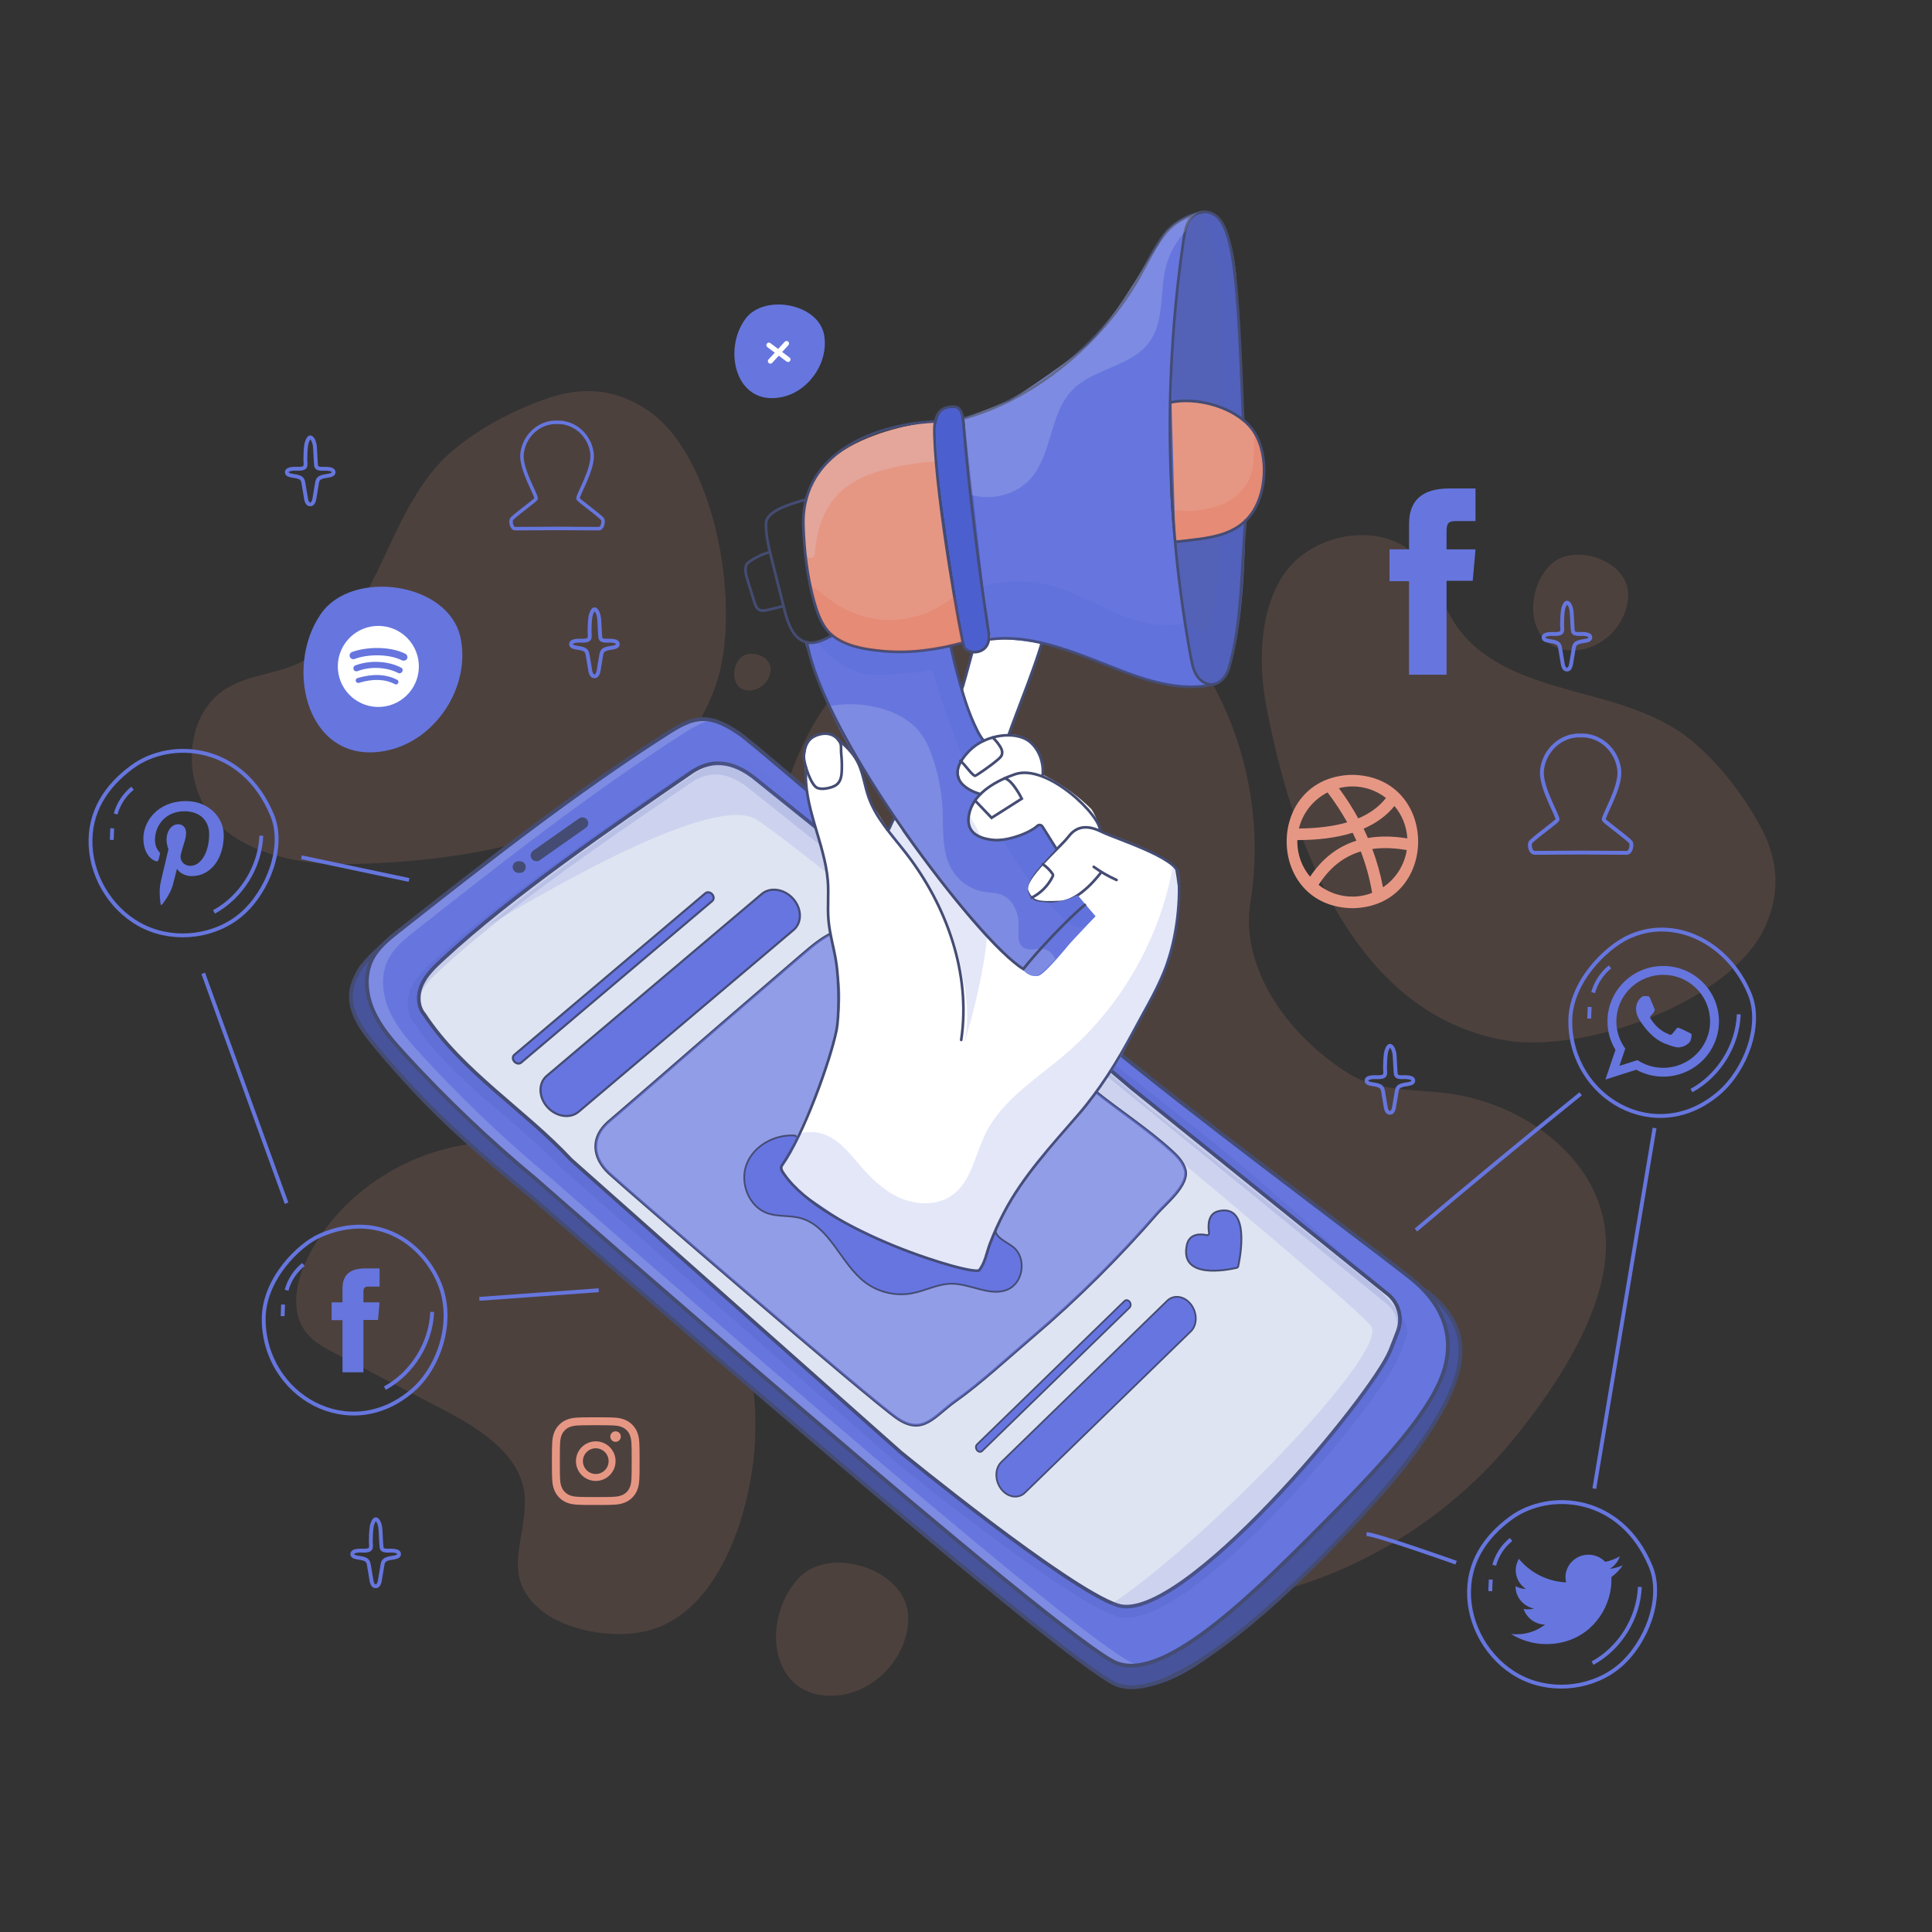 <?xml version="1.0" encoding="utf-8"?>
<!-- Generator: Adobe Illustrator 27.5.0, SVG Export Plug-In . SVG Version: 6.00 Build 0)  -->
<svg version="1.1" xmlns="http://www.w3.org/2000/svg" xmlns:xlink="http://www.w3.org/1999/xlink" x="0px" y="0px"
	 viewBox="0 0 500 500" style="enable-background:new 0 0 500 500;" xml:space="preserve">

<rect x="0" y="0" width="500" height="500" fill="#333333" stroke="none"/>

<g id="OBJECTS">
	<g>
		<path style="opacity:0.15;fill:#E69784;" d="M241.516,161.25c17.081-6.045,35.948-8.644,53.359-3.626
			c13.094,3.775,34.965,36.689,28.724,75.832c-2.686,16.845,9.32,34.296,25.404,44.367c7.621,4.772,17.409,4.013,26.026,5.191
			c19.11,2.614,38.169,16.277,40.385,35.438c2.14,18.508-12.539,40.294-23.724,54.004c-28.804,35.306-79.911,54.433-123.709,35.228
			c-21.237-9.312-39.77-29.023-54.61-46.432c-15.556-18.25-22.566-42.661-23.732-66.27c-1.446-29.271,5.163-58.124,12.436-86.269
			C207.633,187.207,219.733,168.959,241.516,161.25z"/>
		<path style="opacity:0.15;fill:#E69784;" d="M189.346,333.669c-1.956-6.202-4.307-12.443-8.5-17.413
			c-5.814-6.891-14.49-10.583-22.921-13.778c-7.816-2.962-15.804-5.725-24.117-6.591c-21.492-2.238-43.778,9.711-53.809,28.849
			c-3.31,6.314-5.15,14.595-0.712,20.174c1.94,2.439,4.789,3.946,7.553,5.385c9.287,4.835,18.574,9.67,27.861,14.505
			c9.702,5.051,20.713,12.059,21.132,22.989c0.408,10.652-6.227,19.919,3.728,28.535c6.699,5.799,19.123,7.828,27.644,5.797
			c18.852-4.493,26.683-30.159,28.038-46.925C196.378,361.138,193.558,347.023,189.346,333.669z"/>
		<path style="opacity:0.15;fill:#E69784;" d="M185.162,177.565c6.959-19.463,0.33-59.583-17.765-71.53
			c-8.396-5.543-16.826-6.066-26.117-2.803c-8.491,2.983-16.953,7.426-23.889,13.198c-6.092,5.07-10.308,12.018-13.817,19.026
			c-6.657,13.295-12.316,30.319-27.17,36.589c-5.703,2.407-12.211,2.805-17.529,5.973c-11.945,7.117-11.867,26.205-2.27,35.378
			c8.244,7.88,21.709,10.42,32.632,10.253C128.454,223.05,172.266,213.633,185.162,177.565z"/>
		<path style="opacity:0.15;fill:#E69784;" d="M389.537,269.227c20.368,3.522,58.758-9.882,67.429-29.757
			c4.023-9.222,3.094-17.617-1.713-26.211c-4.393-7.854-10.221-15.431-17.096-21.275c-6.039-5.133-13.606-8.097-21.111-10.353
			c-14.239-4.281-31.981-6.94-40.702-20.501c-3.348-5.206-4.855-11.55-8.888-16.246c-9.058-10.55-27.851-7.202-35.244,3.824
			c-6.351,9.472-6.547,23.173-4.511,33.906C335.01,221.15,351.793,262.701,389.537,269.227z"/>
		<g id="XMLID_109_">
			<path id="XMLID_122_" style="fill:#E69784;" d="M154.182,368.841c3.029,0,3.388,0.012,4.584,0.066
				c1.106,0.05,1.707,0.235,2.107,0.391c0.529,0.206,0.907,0.451,1.304,0.848c0.397,0.397,0.643,0.775,0.849,1.304
				c0.155,0.4,0.34,1,0.391,2.107c0.054,1.196,0.066,1.555,0.066,4.584s-0.012,3.388-0.066,4.584
				c-0.051,1.106-0.235,1.707-0.391,2.106c-0.206,0.53-0.451,0.908-0.849,1.305c-0.397,0.397-0.775,0.643-1.304,0.849
				c-0.4,0.155-1.001,0.34-2.107,0.391c-1.196,0.054-1.555,0.066-4.584,0.066c-3.029,0-3.388-0.012-4.584-0.066
				c-1.106-0.05-1.707-0.235-2.106-0.391c-0.53-0.206-0.908-0.452-1.304-0.849c-0.397-0.397-0.643-0.775-0.849-1.305
				c-0.155-0.4-0.34-1-0.391-2.106c-0.055-1.196-0.066-1.555-0.066-4.584s0.012-3.388,0.066-4.584
				c0.051-1.106,0.236-1.707,0.391-2.107c0.206-0.529,0.452-0.907,0.849-1.304c0.397-0.397,0.775-0.643,1.304-0.848
				c0.4-0.155,1.001-0.34,2.106-0.391C150.794,368.853,151.153,368.841,154.182,368.841 M154.182,366.797
				c-3.081,0-3.467,0.013-4.677,0.068c-1.207,0.055-2.032,0.247-2.754,0.527c-0.746,0.29-1.379,0.678-2.009,1.309
				c-0.631,0.631-1.019,1.263-1.308,2.009c-0.281,0.722-0.473,1.546-0.527,2.754c-0.055,1.21-0.068,1.596-0.068,4.677
				s0.013,3.467,0.068,4.677c0.055,1.207,0.247,2.032,0.527,2.754c0.29,0.746,0.677,1.379,1.308,2.009
				c0.631,0.631,1.263,1.018,2.009,1.308c0.722,0.28,1.546,0.472,2.754,0.527c1.21,0.055,1.596,0.068,4.677,0.068
				c3.081,0,3.467-0.013,4.677-0.068c1.208-0.055,2.032-0.247,2.754-0.527c0.746-0.29,1.379-0.678,2.01-1.308
				c0.631-0.631,1.018-1.264,1.308-2.009c0.28-0.722,0.472-1.546,0.527-2.754c0.055-1.21,0.068-1.596,0.068-4.677
				s-0.013-3.467-0.068-4.677c-0.055-1.208-0.247-2.032-0.527-2.754c-0.29-0.746-0.678-1.379-1.308-2.009
				c-0.631-0.631-1.263-1.019-2.01-1.309c-0.722-0.28-1.546-0.472-2.754-0.527C157.649,366.811,157.263,366.797,154.182,366.797"/>
			<path id="XMLID_119_" style="fill:#E69784;" d="M154.182,373.017c-2.83,0-5.125,2.295-5.125,5.125
				c0,2.831,2.295,5.125,5.125,5.125c2.831,0,5.125-2.295,5.125-5.125C159.307,375.311,157.012,373.017,154.182,373.017
				 M154.182,381.469c-1.837,0-3.327-1.49-3.327-3.327c0-1.837,1.489-3.327,3.327-3.327s3.327,1.489,3.327,3.327
				C157.508,379.979,156.019,381.469,154.182,381.469"/>
			<path id="XMLID_110_" style="fill:#E69784;" d="M160.668,371.787c0,0.752-0.61,1.362-1.361,1.362
				c-0.752,0-1.361-0.61-1.361-1.362c0-0.752,0.609-1.361,1.361-1.361C160.059,370.425,160.668,371.035,160.668,371.787"/>
		</g>
		<path id="XMLID_101_" style="fill:#E69784;" d="M349.998,200.525c-22.686,0.387-22.684,34.135,0.001,34.519
			C372.687,234.656,372.682,200.908,349.998,200.525z M349.998,203.526c3.273,0,6.283,1.12,8.692,2.981
			c-1.732,2.235-4.125,4.002-7.172,5.292c-1.461-2.676-3.131-5.286-5.016-7.82C347.622,203.694,348.79,203.526,349.998,203.526z
			 M343.566,205.077c1.915,2.506,3.611,5.09,5.087,7.74c-3.496,1.029-7.668,1.557-12.491,1.591
			C337.159,210.33,339.904,206.939,343.566,205.077z M335.741,217.783c0-0.123,0.017-0.244,0.02-0.367
			c5.534-0.008,10.309-0.644,14.309-1.902c0.335,0.683,0.656,1.369,0.964,2.06c-4.86,1.519-8.865,4.633-11.99,9.319
			C336.984,224.423,335.741,221.246,335.741,217.783z M349.998,232.042c-3.298,0-6.331-1.135-8.749-3.024
			c2.831-4.443,6.448-7.334,10.927-8.669c1.333,3.481,2.315,7.061,2.939,10.729C353.523,231.693,351.803,232.042,349.998,232.042z
			 M357.912,229.635c-0.63-3.383-1.553-6.691-2.761-9.919c2.697-0.381,5.667-0.283,8.915,0.283
			C363.438,224.005,361.15,227.467,357.912,229.635z M354.001,216.875c-0.351-0.81-0.714-1.617-1.103-2.416
			c3.321-1.439,5.991-3.392,7.981-5.87c1.94,2.293,3.158,5.205,3.338,8.392C360.512,216.374,357.106,216.341,354.001,216.875z"/>
		<path style="opacity:0.15;fill:#E69784;" d="M194.107,178.691c2.872-0.096,5.405-2.775,5.339-5.648
			c-0.076-3.318-5.453-5.099-7.715-2.858C188.96,172.931,189.37,178.848,194.107,178.691z"/>
		<path style="opacity:0.15;fill:#E69784;" d="M407.457,168.318c7.478-0.249,14.074-7.226,13.903-14.707
			c-0.198-8.641-14.201-13.278-20.091-7.441C394.053,153.318,395.12,168.728,407.457,168.318z"/>
		<path style="opacity:0.15;fill:#E69784;" d="M215.703,438.845c10.401-0.346,19.574-10.05,19.335-20.454
			c-0.275-12.018-19.75-18.466-27.942-10.349C197.062,417.984,198.546,439.415,215.703,438.845z"/>
		<g>
			<path style="fill:#6676DE;" d="M201.997,102.837c7.145-1.278,12.507-8.893,11.303-16.051
				c-1.391-8.268-15.479-10.774-20.322-4.352C187.045,90.3,190.211,104.946,201.997,102.837z"/>
			<path style="fill:#FFFFFF;" d="M200.504,91.269l-1.61,1.761c-0.242,0.265-0.223,0.675,0.041,0.917
				c0.265,0.24,0.674,0.223,0.916-0.042l1.695-1.854l2.009,1.508c0.286,0.214,0.692,0.155,0.908-0.129
				c0.215-0.287,0.157-0.694-0.129-0.909l-1.909-1.432l1.61-1.761c0.242-0.264,0.223-0.675-0.041-0.917
				c-0.14-0.128-0.323-0.183-0.498-0.167c-0.155,0.014-0.305,0.084-0.418,0.208l-1.695,1.854l-2.009-1.508
				c-0.134-0.101-0.295-0.142-0.45-0.127c-0.175,0.016-0.344,0.105-0.458,0.256c-0.215,0.287-0.157,0.694,0.129,0.909
				L200.504,91.269z"/>
		</g>
		<path style="fill:none;stroke:#6676DE;stroke-miterlimit:10;" d="M366.444,318.326c14.071-11.916,28.281-23.668,42.626-35.252"/>
		<path style="fill:none;stroke:#6676DE;stroke-miterlimit:10;" d="M428.195,291.923c-5.923,35.457-9.668,57.876-15.59,93.334"/>
		<path style="fill:none;stroke:#6676DE;stroke-miterlimit:10;" d="M353.654,397.031c2.416,0,23.191,7.393,23.191,7.393"/>
		<line style="fill:none;stroke:#6676DE;stroke-miterlimit:10;" x1="74.159" y1="311.397" x2="52.597" y2="251.902"/>
		<g>
			<path style="fill:#6676DE;" d="M100.409,194.179c12.504-2.763,21.415-16.57,18.782-29.102
				c-3.042-14.477-28.056-17.889-36.136-6.223C73.156,173.144,79.781,198.736,100.409,194.179z"/>
			<path id="XMLID_57_" style="fill:#FFFFFF;" d="M97.169,162.009c-5.778,0.411-10.129,5.428-9.718,11.206
				c0.411,5.778,5.428,10.129,11.206,9.719c5.778-0.411,10.129-5.428,9.718-11.206C107.964,165.949,102.947,161.598,97.169,162.009z
				 M103.056,176.784c-0.187,0.329-0.546,0.459-0.874,0.272c-2.566-1.342-5.675-1.437-9.277-0.339
				c-0.359,0.13-0.691-0.109-0.818-0.415c-0.131-0.359,0.108-0.691,0.415-0.818c3.912-1.172,7.391-1.051,10.23,0.429
				C103.109,176.045,103.191,176.459,103.056,176.784z M104.107,173.818c-0.236,0.385-0.695,0.575-1.08,0.34
				c-2.948-1.526-7.274-1.744-10.495-0.463c-0.411,0.134-0.897-0.042-1.031-0.452c-0.134-0.411,0.041-0.897,0.452-1.031
				c3.737-1.422,8.486-1.182,11.87,0.576C104.148,172.921,104.343,173.433,104.107,173.818z M104.003,170.881
				c-3.489-1.75-9.101-1.561-12.221-0.341c-0.512,0.194-1.057-0.083-1.248-0.542c-0.194-0.512,0.082-1.057,0.542-1.248
				c3.636-1.362,9.771-1.588,13.806,0.438c0.489,0.228,0.691,0.845,0.463,1.334C105.11,170.908,104.493,171.109,104.003,170.881z"/>
		</g>
		<path style="fill:none;stroke:#6676DE;stroke-width:0.906;stroke-miterlimit:10;" d="M144.458,136.755
			c0,0-9.011,0.061-11.03,0.065c-1.132,0.003-1.271-1.806-1.113-2.277c0.074-0.221,0.25-0.39,0.422-0.548
			c1.598-1.467,5.822-4.506,5.995-4.896c0.318-0.714-4.048-7.573-3.632-11.652c0.462-4.525,4.404-8.46,9.357-8.143h-0.588
			c4.953-0.317,8.895,3.618,9.357,8.143c0.416,4.078-3.949,10.938-3.632,11.652c0.174,0.39,4.397,3.429,5.995,4.896
			c0.172,0.158,0.349,0.327,0.422,0.548c0.157,0.471,0.019,2.279-1.113,2.277c-2.019-0.005-11.03-0.065-11.03-0.065H144.458z"/>
		<path style="fill:none;stroke:#6676DE;stroke-miterlimit:10;" d="M409.394,220.639c0,0-9.945,0.067-12.174,0.072
			c-1.25,0.003-1.403-1.993-1.229-2.513c0.081-0.244,0.277-0.431,0.466-0.605c1.764-1.619,6.426-4.973,6.617-5.404
			c0.351-0.788-4.468-8.359-4.008-12.86c0.51-4.994,4.861-9.337,10.328-8.987h-0.649c5.467-0.35,9.818,3.993,10.328,8.987
			c0.459,4.502-4.359,12.072-4.008,12.86c0.192,0.431,4.853,3.785,6.617,5.404c0.19,0.174,0.385,0.361,0.466,0.605
			c0.173,0.52,0.021,2.516-1.229,2.513c-2.228-0.005-12.174-0.072-12.174-0.072H409.394z"/>
		<path style="fill:none;stroke:#6676DE;stroke-miterlimit:10;" d="M359.702,287.971c-0.971,0.051-1.102-1.589-1.18-2.049
			c-0.16-0.951-0.321-1.902-0.482-2.853c-0.127-0.751-0.147-1.557-0.896-1.97c-1.218-0.672-3.27-0.336-3.473-1.291
			c-0.25-1.18,2.183-1.048,2.811-1.031c0.615,0.017,1.805-0.019,1.957-0.708c0.132-0.6-0.005-1.086,0-1.692
			c0.01-1.219,0.059-2.574,0.202-3.609c0.144-1.045,0.645-2.117,1.06-2.122c0.489-0.006,1.046,0.962,1.204,2.281
			c0.116,0.966,0.21,4.542,0.342,5.142c0.152,0.689,1.058,0.724,1.673,0.708c0.628-0.017,3.061-0.149,2.811,1.031
			c-0.203,0.956-2.254,0.619-3.473,1.291c-0.749,0.413-0.769,1.219-0.896,1.97c-0.161,0.951-0.321,1.902-0.482,2.853
			C360.804,286.382,360.673,288.022,359.702,287.971"/>
		<path style="fill:none;stroke:#6676DE;stroke-miterlimit:10;" d="M405.522,173.272c-0.971,0.051-1.102-1.588-1.18-2.049
			c-0.16-0.951-0.321-1.902-0.482-2.854c-0.127-0.751-0.147-1.557-0.896-1.97c-1.218-0.672-3.27-0.335-3.473-1.291
			c-0.25-1.18,2.183-1.048,2.811-1.031c0.615,0.017,1.805-0.019,1.957-0.708c0.132-0.6-0.005-1.086,0-1.692
			c0.01-1.219,0.059-2.574,0.202-3.609c0.144-1.045,0.645-2.117,1.06-2.122c0.489-0.006,1.046,0.962,1.204,2.281
			c0.116,0.966,0.21,4.542,0.342,5.142c0.152,0.689,1.058,0.724,1.673,0.708c0.628-0.017,3.061-0.149,2.811,1.031
			c-0.203,0.956-2.254,0.619-3.473,1.291c-0.749,0.413-0.769,1.219-0.896,1.97c-0.161,0.951-0.321,1.902-0.482,2.854
			C406.624,171.684,406.492,173.323,405.522,173.272"/>
		<path style="fill:none;stroke:#6676DE;stroke-miterlimit:10;" d="M153.84,175.01c-0.971,0.051-1.102-1.589-1.18-2.049
			c-0.16-0.951-0.321-1.902-0.481-2.854c-0.127-0.751-0.147-1.557-0.896-1.97c-1.218-0.672-3.27-0.335-3.473-1.291
			c-0.25-1.18,2.183-1.048,2.811-1.031c0.615,0.016,1.805-0.019,1.957-0.708c0.132-0.6-0.005-1.086,0-1.692
			c0.01-1.219,0.059-2.574,0.202-3.609c0.144-1.045,0.645-2.117,1.06-2.122c0.489-0.006,1.046,0.962,1.204,2.281
			c0.116,0.966,0.21,4.542,0.342,5.142c0.151,0.689,1.058,0.724,1.673,0.708c0.628-0.017,3.062-0.149,2.811,1.031
			c-0.203,0.956-2.254,0.619-3.473,1.291c-0.749,0.413-0.769,1.219-0.896,1.97c-0.16,0.951-0.321,1.902-0.481,2.854
			C154.942,173.421,154.811,175.061,153.84,175.01"/>
		<path style="fill:none;stroke:#6676DE;stroke-miterlimit:10;" d="M80.282,130.516c-0.971,0.051-1.102-1.589-1.18-2.049
			c-0.16-0.951-0.321-1.902-0.481-2.854c-0.127-0.751-0.147-1.557-0.896-1.97c-1.218-0.672-3.27-0.335-3.473-1.291
			c-0.25-1.18,2.183-1.048,2.811-1.031c0.615,0.016,1.805-0.019,1.957-0.708c0.132-0.6-0.005-1.086,0-1.692
			c0.01-1.219,0.059-2.574,0.202-3.609c0.144-1.045,0.645-2.117,1.06-2.122c0.489-0.006,1.046,0.961,1.204,2.281
			c0.116,0.966,0.21,4.542,0.342,5.142c0.151,0.689,1.058,0.724,1.673,0.708c0.628-0.017,3.062-0.149,2.811,1.031
			c-0.203,0.956-2.254,0.619-3.473,1.291c-0.749,0.413-0.769,1.219-0.896,1.97c-0.16,0.951-0.321,1.902-0.481,2.854
			C81.384,128.928,81.252,130.568,80.282,130.516"/>
		<path style="fill:none;stroke:#6676DE;stroke-miterlimit:10;" d="M97.224,410.505c-0.971,0.051-1.102-1.589-1.18-2.049
			c-0.16-0.951-0.321-1.902-0.481-2.853c-0.127-0.751-0.147-1.557-0.896-1.97c-1.218-0.672-3.27-0.335-3.473-1.292
			c-0.25-1.18,2.183-1.048,2.811-1.031c0.615,0.017,1.805-0.019,1.957-0.708c0.132-0.6-0.005-1.086,0-1.692
			c0.01-1.219,0.059-2.574,0.202-3.609c0.144-1.045,0.645-2.117,1.06-2.122c0.489-0.006,1.046,0.962,1.204,2.281
			c0.116,0.966,0.21,4.542,0.342,5.142c0.151,0.689,1.058,0.724,1.673,0.708c0.628-0.017,3.062-0.149,2.811,1.031
			c-0.203,0.956-2.254,0.619-3.473,1.292c-0.749,0.413-0.769,1.218-0.896,1.97c-0.16,0.951-0.321,1.902-0.481,2.853
			C98.326,408.916,98.195,410.556,97.224,410.505"/>
		<g>
			<g id="XMLID_5_">
				<path id="XMLID_8_" style="fill-rule:evenodd;clip-rule:evenodd;fill:#6676DE;" d="M444.859,263.949
					c-0.196-7.74-6.572-13.954-14.42-13.954c-7.754,0-14.076,6.072-14.413,13.691c-0.007,0.209-0.014,0.419-0.014,0.628
					c0,2.708,0.756,5.235,2.067,7.396l-2.601,7.68l7.99-2.54c2.067,1.135,4.444,1.783,6.97,1.783c7.97,0,14.427-6.41,14.427-14.319
					C444.865,264.192,444.865,264.071,444.859,263.949z M430.439,276.35c-2.465,0-4.755-0.729-6.673-1.992l-4.66,1.486l1.513-4.471
					c-1.452-1.986-2.31-4.424-2.31-7.058c0-0.392,0.021-0.783,0.061-1.168c0.595-6.093,5.781-10.868,12.07-10.868
					c6.369,0,11.604,4.897,12.09,11.097c0.027,0.311,0.041,0.621,0.041,0.939C442.569,270.953,437.125,276.35,430.439,276.35z"/>
				<path id="XMLID_7_" style="fill-rule:evenodd;clip-rule:evenodd;fill:#6676DE;" d="M437.051,267.205
					c-0.358-0.175-2.094-1.027-2.418-1.141c-0.324-0.122-0.561-0.176-0.797,0.176c-0.236,0.351-0.918,1.141-1.121,1.371
					c-0.209,0.236-0.412,0.264-0.77,0.088c-0.351-0.176-1.493-0.54-2.844-1.743c-1.047-0.925-1.763-2.073-1.965-2.425
					c-0.203-0.351-0.02-0.54,0.155-0.716c0.162-0.162,0.351-0.412,0.533-0.614c0.048-0.061,0.088-0.115,0.129-0.169
					c0.081-0.128,0.142-0.25,0.223-0.419c0.122-0.236,0.061-0.439-0.027-0.614c-0.088-0.176-0.797-1.905-1.094-2.607
					c-0.29-0.702-0.587-0.581-0.797-0.581c-0.203,0-0.439-0.034-0.675-0.034s-0.621,0.088-0.946,0.439
					c-0.324,0.351-1.236,1.202-1.236,2.931c0,0.405,0.075,0.81,0.182,1.195c0.358,1.236,1.128,2.256,1.263,2.432
					c0.175,0.23,2.445,3.89,6.038,5.302c3.6,1.398,3.6,0.932,4.249,0.871c0.648-0.054,2.094-0.844,2.384-1.668
					c0.298-0.817,0.298-1.52,0.21-1.668C437.638,267.468,437.402,267.38,437.051,267.205z"/>
			</g>
			<g>
				<path style="fill:none;stroke:#6676DE;stroke-miterlimit:10;" d="M421.056,242.694c-5.499,2.709-14.669,11.415-14.669,21.628
					c-0.001,19.798,22.118,32.66,38.523,18.503c6.72-5.8,11.291-17.396,7.901-25.6C447.277,243.829,433.133,236.744,421.056,242.694
					z"/>
				<path style="fill:none;stroke:#6676DE;stroke-miterlimit:10;" d="M416.665,250.227c-2.104,1.692-3.655,4.061-4.363,6.666"/>
				<path style="fill:none;stroke:#6676DE;stroke-miterlimit:10;" d="M411.408,260.601c-0.042,1-0.084,1.999-0.126,2.999"/>
				<path style="fill:none;stroke:#6676DE;stroke-miterlimit:10;" d="M449.994,262.506c-0.323,8.087-5.139,15.85-12.242,19.73"/>
			</g>
		</g>
		<g>
			<path id="XMLID_93_" style="fill:#6676DE;" d="M88.64,355.151h5.413v-13.557h3.777l0.403-4.539h-4.18c0,0,0-1.695,0-2.585
				c0-1.07,0.215-1.493,1.25-1.493c0.833,0,2.93,0,2.93,0v-4.711c0,0-3.089,0-3.749,0c-4.028,0-5.845,1.774-5.845,5.17
				c0,2.958,0,3.619,0,3.619h-2.816v4.596h2.816V355.151z"/>
			<g>
				<path style="fill:none;stroke:#6676DE;stroke-miterlimit:10;" d="M82.913,319.71c-5.624,2.437-14.669,11.415-14.669,21.628
					c-0.001,19.798,22.118,32.66,38.523,18.503c6.72-5.8,11.065-17.735,6.921-27.787C109.662,322.29,98.233,313.072,82.913,319.71z"
					/>
				<path style="fill:none;stroke:#6676DE;stroke-miterlimit:10;" d="M78.522,327.244c-2.104,1.692-3.655,4.061-4.363,6.666"/>
				<path style="fill:none;stroke:#6676DE;stroke-miterlimit:10;" d="M73.265,337.618c-0.042,1-0.084,1.999-0.126,2.999"/>
				<path style="fill:none;stroke:#6676DE;stroke-miterlimit:10;" d="M111.851,339.523c-0.323,8.087-5.139,15.85-12.242,19.73"/>
			</g>
		</g>
		<g>
			<path id="XMLID_1_" style="fill:#6676DE;" d="M40.263,222.861c0.353,0.145,0.67,0.006,0.773-0.385
				c0.07-0.271,0.24-0.955,0.315-1.239c0.104-0.388,0.064-0.523-0.222-0.86c-0.621-0.734-1.018-1.683-1.018-3.028
				c0-3.901,2.918-7.392,7.599-7.392c4.145,0,6.422,2.533,6.422,5.916c0,4.45-1.969,8.206-4.893,8.206
				c-1.615,0-2.823-1.335-2.437-2.972c0.465-1.956,1.363-4.066,1.363-5.478c0-1.264-0.678-2.317-2.081-2.317
				c-1.651,0-2.977,1.708-2.977,3.995c0,1.457,0.493,2.442,0.493,2.442s-1.689,7.158-1.985,8.41
				c-0.59,2.496-0.089,5.556-0.046,5.865c0.025,0.184,0.26,0.227,0.367,0.089c0.153-0.199,2.118-2.627,2.786-5.051
				c0.19-0.686,1.087-4.242,1.087-4.242c0.536,1.023,2.104,1.923,3.77,1.923c4.963,0,8.328-4.523,8.328-10.578
				c0-4.578-3.877-8.842-9.771-8.842c-7.333,0-11.031,5.258-11.031,9.642C37.102,219.62,38.107,221.982,40.263,222.861z"/>
			<g>
				<path style="fill:none;stroke:#6676DE;stroke-miterlimit:10;" d="M34.237,198.454c-6.696,4.911-11.251,11.629-10.788,20.495
					c0.463,8.866,6.055,17.331,14.119,21.043c8.064,3.713,18.254,2.396,24.975-3.405c6.721-5.801,11.291-17.398,7.9-25.602
					C62.847,192.607,44.313,191.063,34.237,198.454z"/>
				<path style="fill:none;stroke:#6676DE;stroke-miterlimit:10;" d="M34.298,203.99c-2.104,1.692-3.655,4.061-4.363,6.666"/>
				<path style="fill:none;stroke:#6676DE;stroke-miterlimit:10;" d="M29.042,214.364c-0.042,0.999-0.084,1.999-0.126,2.999"/>
				<path style="fill:none;stroke:#6676DE;stroke-miterlimit:10;" d="M67.627,216.269c-0.322,8.087-5.139,15.85-12.242,19.73"/>
			</g>
		</g>
		<g>
			<path style="fill-rule:evenodd;clip-rule:evenodd;fill:#6676DE;" d="M419.983,405.099c-1.051,0.455-2.195,0.769-3.403,0.925
				c1.238-0.737,2.179-1.866,2.62-3.247c-1.145,0.674-2.431,1.161-3.78,1.427c-1.068-1.144-2.62-1.851-4.345-1.851
				c-3.262,0-5.93,2.62-5.93,5.835c0,0.471,0.079,0.91,0.173,1.334c-4.941-0.236-9.317-2.557-12.235-6.102
				c-0.502,0.879-0.815,1.867-0.815,2.933c0,2.039,1.067,3.827,2.635,4.863c-0.972-0.016-1.882-0.283-2.682-0.722
				c0,0.032,0,0.047,0,0.078c0,0.753,0.141,1.443,0.407,2.102c0.722,1.836,2.369,3.216,4.361,3.608
				c-0.518,0.141-1.02,0.219-1.569,0.219c-0.377,0-0.753-0.047-1.115-0.125c0.769,2.322,2.949,4.015,5.538,4.078
				c-2.04,1.568-4.581,2.494-7.357,2.494c-0.487,0-0.941-0.032-1.427-0.079c2.635,1.647,5.756,2.62,9.097,2.62
				c9.27,0,14.995-6.416,16.484-13.082c0.268-1.191,0.392-2.368,0.392-3.529c0-0.251,0-0.517,0-0.753
				C418.179,407.295,419.199,406.259,419.983,405.099L419.983,405.099z"/>
			<g>
				<g>
					<path style="fill:none;stroke:#6676DE;stroke-miterlimit:10;" d="M390.998,392.88c-6.696,4.911-11.251,11.629-10.788,20.495
						c0.463,8.866,6.055,17.331,14.119,21.044c8.064,3.713,18.254,2.396,24.975-3.405c6.721-5.801,11.291-17.398,7.9-25.602
						C419.609,387.033,401.075,385.489,390.998,392.88z"/>
					<path style="fill:none;stroke:#6676DE;stroke-miterlimit:10;" d="M391.06,398.416c-2.104,1.691-3.655,4.061-4.363,6.666"/>
					<path style="fill:none;stroke:#6676DE;stroke-miterlimit:10;" d="M385.803,408.79c-0.042,1-0.084,1.999-0.126,2.999"/>
					<path style="fill:none;stroke:#6676DE;stroke-miterlimit:10;" d="M424.389,410.695c-0.322,8.087-5.139,15.85-12.242,19.73"/>
				</g>
			</g>
		</g>
		<path id="XMLID_92_" style="fill:#6676DE;" d="M364.658,174.618h9.707v-24.308h6.773l0.722-8.139h-7.495c0,0,0-3.039,0-4.635
			c0-1.919,0.385-2.677,2.241-2.677c1.493,0,5.253,0,5.253,0v-8.447c0,0-5.539,0-6.722,0c-7.223,0-10.48,3.182-10.48,9.271
			c0,5.304,0,6.489,0,6.489h-5.049v8.241h5.049V174.618z"/>
		<line style="fill:none;stroke:#6676DE;stroke-miterlimit:10;" x1="124.056" y1="336.138" x2="154.949" y2="333.91"/>
		<line style="fill:none;stroke:#6676DE;stroke-miterlimit:10;" x1="78.015" y1="221.868" x2="105.86" y2="227.734"/>
		<g>
			<path style="fill:#47549B;" d="M308.728,293.552c22.756,18.26,57.997,38.267,61.477,41.436c2.816,2.56,8.342,6.255,7.767,15.013
				c-0.663,10.099-8.794,26.349-28.486,45.327c-24.735,23.84-44.734,45.949-60.505,40.654
				c-13.745-4.615-150.57-125.479-150.57-125.479c-11.97-9.925-22.469-18.783-32.968-30.251c-3.121-3.408-7.836-8.53-10.506-12.308
				c-6.667-9.436-5.041-14.872,1.134-20.594c2.491-2.308,4.54,1.198,7.207-0.907c22.601-17.794,45.249-35.623,69.488-51.109
				c2.786-1.782,5.776-3.588,9.088-3.647c3.468-0.048,6.637,1.841,9.519,3.767c4.676,3.121,28.408,23.904,57.621,47.019"/>
			<path style="fill:none;stroke:#444C73;stroke-width:0.979;stroke-miterlimit:10;" d="M308.728,293.552
				c22.756,18.26,57.887,38.393,61.477,41.436c11.897,10.083,13.743,23.416-20.719,60.339
				c-20.848,22.337-47.626,45.616-60.505,40.654c-13.525-5.226-150.57-125.479-150.57-125.479
				c-11.97-9.925-22.469-18.783-32.968-30.251c-3.121-3.408-7.726-8.61-10.506-12.308c-5.324-7.082-4.938-11.84-1.995-16.8
				c6.625-11.164,55.585-40.323,79.824-55.809c2.786-1.782,5.776-3.588,9.088-3.647c3.468-0.048,6.637,1.841,9.519,3.767
				c4.676,3.121,28.408,23.904,57.621,47.019"/>
			<path style="fill:#6676DE;" d="M308.728,287.975c22.756,18.26,54.333,40.853,57.813,44.022c3.031,2.756,9.322,9.116,8.055,18.418
				c-1.266,9.302-10.089,21.545-27.684,39.408c-21.441,21.768-45.052,45.544-57.931,40.582
				c-13.525-5.226-150.57-125.48-150.57-125.48c-11.97-9.925-23.246-20.675-33.746-32.143c-3.121-3.408-6.218-6.948-8.084-11.181
				c-1.877-4.221-2.38-9.291-0.275-13.405c1.543-3.025,4.305-5.226,6.972-7.33c22.601-17.794,45.249-35.623,69.488-51.109
				c2.786-1.782,5.776-3.587,9.088-3.647c3.468-0.048,6.637,1.841,9.519,3.767c4.676,3.121,28.744,25.909,57.958,49.024"/>
			<path style="opacity:0.2;fill:#DFE4F2;" d="M293.177,430.405c-13.524-5.226-150.57-125.479-150.57-125.479
				c-11.97-9.925-23.247-20.676-33.746-32.143c-3.121-3.408-6.218-6.948-8.083-11.181c-1.878-4.221-2.379-9.291-0.275-13.405
				c1.543-3.025,4.305-5.226,6.972-7.33c22.601-17.794,45.249-35.623,69.488-51.109c2.231-1.427,4.596-2.853,7.15-3.402
				c-0.739-0.159-1.49-0.256-2.257-0.245c-3.313,0.06-6.302,1.865-9.088,3.647c-24.239,15.486-46.888,33.315-69.488,51.109
				c-2.667,2.105-5.429,4.305-6.972,7.33c-2.104,4.114-1.603,9.184,0.275,13.405c1.866,4.233,4.963,7.773,8.084,11.181
				c10.499,11.468,21.775,22.218,33.746,32.143c0,0,137.045,120.254,150.57,125.479c1.814,0.699,3.868,0.828,6.102,0.5
				C294.426,430.791,293.785,430.638,293.177,430.405z"/>
			<path style="fill:#DFE4F2;" d="M304.753,291.455l54.362,43.423c2.846,2.274,3.928,6.115,2.665,9.532
				c-0.504,1.364-1.145,3.031-1.96,5.063c-4.755,11.866-54.247,71.377-70.605,65.975c-12.951-4.269-56.119-39.585-56.119-39.585
				l-85.312-75.702c-11.917-12.806-28.24-22.797-37.994-37.639c-1.802-2.106-1.744-5.31-0.581-7.816
				c1.163-2.518,3.232-4.486,5.278-6.374c18.171-16.846,43.923-34.344,64.373-48.431c3.802-2.621,9.173-4.017,15.928,1.064
				l54.305,43.618"/>
			<path style="fill:none;stroke:#444C73;stroke-width:0.979;stroke-miterlimit:10;" d="M295.533,277.309
				c22.756,18.26,67.529,51.519,71.008,54.688c3.346,3.043,10.257,10.089,7.561,21.279c-2.189,9.083-11.608,20.725-27.19,36.547
				c-21.439,21.77-45.052,45.544-57.931,40.582c-13.525-5.226-150.57-125.48-150.57-125.48
				c-11.97-9.925-23.246-20.675-33.746-32.143c-3.121-3.408-6.218-6.948-8.084-11.181c-1.877-4.221-2.38-9.291-0.275-13.405
				c1.543-3.025,4.305-5.226,6.972-7.33c22.601-17.794,45.249-35.623,69.488-51.109c2.786-1.782,5.776-3.587,9.088-3.647
				c3.468-0.048,6.637,1.841,9.519,3.767c4.676,3.121,75.539,64.793,104.753,87.908"/>
			<path style="fill:none;stroke:#444C73;stroke-width:0.945;stroke-miterlimit:10;" d="M292.92,281.642l66.195,53.236
				c2.846,2.274,3.928,6.115,2.665,9.532c-0.504,1.364-1.145,3.031-1.96,5.063c-4.755,11.866-54.247,71.377-70.605,65.975
				c-12.951-4.269-56.119-39.585-56.119-39.585l-85.312-75.702c-11.917-12.806-28.24-22.797-37.994-37.639
				c-1.802-2.106-1.744-5.31-0.581-7.816c1.163-2.518,3.232-4.486,5.278-6.374c18.171-16.846,43.923-34.344,64.373-48.431
				c3.802-2.621,9.173-4.017,15.928,1.064l54.305,43.618L292.92,281.642z"/>
			<path style="opacity:0.15;fill:#4455B0;" d="M316.841,297.846l-68.102-53.784l-53.772-42.825c-6.06-4.52-12.201-4.9-17.763-1.1
				l-3.115,2.127c-19.816,13.524-44.478,30.356-61.968,46.433c-2.362,2.162-4.419,4.168-5.659,6.833
				c-1.544,3.298-1.251,6.942,0.739,9.317c6.149,9.249,14.851,16.674,23.267,23.854c5.196,4.434,10.569,9.02,15.154,13.905
				l86.183,75.837c1.786,1.449,43.895,35.536,57.062,39.839c0.817,0.268,1.7,0.396,2.645,0.396
				c19.825-0.003,66.063-56.552,70.371-67.212c0.752-1.857,1.422-3.573,1.991-5.1C365.371,342.352,364.104,337.855,316.841,297.846z
				 M361.133,345.345c-0.561,1.503-1.221,3.193-1.962,5.026c-2.287,5.66-15.992,23.539-30.911,38.995
				c-17.788,18.43-32.17,28.21-38.484,26.138c-12.656-4.136-55.695-38.979-56.084-39.293l-85.984-75.656
				c-4.685-4.984-10.102-9.607-15.341-14.077c-8.284-7.069-16.85-14.378-22.775-23.319l-0.111-0.148
				c-1.474-1.707-1.247-4.365-0.367-6.244c1.014-2.178,2.856-3.966,4.985-5.915c17.337-15.936,41.902-32.702,61.64-46.173
				l3.117-2.128c4.559-3.116,9.258-2.781,14.327,1.001l53.623,42.707l-0.001,0.001l112.104,91.209
				C361.291,339.358,362.185,342.522,361.133,345.345z"/>
			<g>
				<g>
					<path style="fill:#444C73;" d="M138.837,222.89c-0.472,0-0.936-0.222-1.229-0.637c-0.476-0.678-0.313-1.613,0.365-2.09
						l11.897-8.365c0.675-0.476,1.611-0.314,2.09,0.364c0.476,0.678,0.313,1.613-0.365,2.09l-11.897,8.365
						C139.437,222.801,139.136,222.89,138.837,222.89z"/>
				</g>
				<path style="fill:#444C73;" d="M136.023,223.992c-0.071-0.254-0.2-0.475-0.386-0.662l-0.304-0.235
					c-0.234-0.136-0.486-0.204-0.757-0.205h-0.41c-0.207-0.008-0.399,0.035-0.578,0.129c-0.186,0.06-0.347,0.164-0.483,0.31
					c-0.146,0.136-0.25,0.297-0.31,0.483c-0.094,0.179-0.137,0.371-0.129,0.578c0.018,0.133,0.036,0.266,0.053,0.399
					c0.071,0.254,0.2,0.475,0.386,0.662l0.304,0.234c0.234,0.136,0.486,0.204,0.757,0.205h0.41c0.207,0.008,0.399-0.035,0.578-0.129
					c0.186-0.06,0.347-0.164,0.483-0.31c0.146-0.136,0.249-0.297,0.31-0.483c0.094-0.179,0.137-0.371,0.129-0.578
					C136.059,224.258,136.041,224.125,136.023,223.992z"/>
			</g>
			<path style="opacity:0.15;fill:#6676DE;" d="M359.829,350.326c0.811-2.038,1.45-3.708,1.953-5.075
				c1.258-3.425,0.181-7.276-2.655-9.555l-61.655-48.896l-47.958-41.612l-52.111-45.656c-6.73-5.093-12.075-2.941-17.861,0.868
				c-12.156,8.002-25.74,17.764-38.747,27.588c0.043-0.025-15.673,12.232-15.033,11.87c6.531-3.685,57.673-35.259,69.884-27.806
				c13.488,8.232,154.22,124.108,159.202,131.191c4.824,6.86-44.776,57.43-67.755,72.232c0.88,0.412,1.685,0.747,2.394,0.982
				C305.783,421.871,355.092,362.219,359.829,350.326z"/>
			<path style="fill:none;stroke:#444C73;stroke-width:0.728;stroke-linecap:round;stroke-miterlimit:10;" d="M187.898,263.992
				c6.543-5.631,13.084-11.266,19.629-16.896c2.822-2.427,5.727-4.905,9.255-6.205c10.782-3.974,25.928,9.176,33.869,15.01
				c11.256,8.269,21.637,17.572,32.497,26.309c6.563,5.28,13.684,9.865,19.927,15.515c1.562,1.414,3.114,3,3.647,5.006
				c1.038,3.91-4.929,8.632-7.249,11.297c-9.747,11.195-20.593,22.052-32.09,31.821c-6.017,5.113-13.681,12.201-20.152,16.767
				c-5.42,3.824-8.356,9.035-15.077,4.404c-7.096-4.889-70.719-59.808-74.574-63.432c-4.226-3.973-4.824-9.238,0-13.356
				C167.149,282.064,178.363,272.199,187.898,263.992z"/>
			<path style="opacity:0.64;fill:#6775E1;" d="M187.898,263.992c6.543-5.631,13.084-11.266,19.629-16.896
				c2.822-2.427,5.727-4.905,9.255-6.205c10.782-3.974,25.928,9.176,33.869,15.01c11.256,8.269,21.637,17.572,32.497,26.309
				c6.563,5.28,13.684,9.865,19.927,15.515c1.562,1.414,3.114,3,3.647,5.006c1.038,3.91-4.929,8.632-7.249,11.297
				c-9.747,11.195-20.593,22.052-32.09,31.821c-6.017,5.113-13.681,12.201-20.152,16.767c-5.42,3.824-8.356,9.035-15.077,4.404
				c-7.096-4.889-70.719-59.808-74.574-63.432c-4.226-3.973-4.824-9.238,0-13.356C167.149,282.064,178.363,272.199,187.898,263.992z
				"/>
			<g>
				<g>
					<g>
						<path style="fill:#6775E1;stroke:#444C73;stroke-width:0.447;stroke-linecap:round;stroke-miterlimit:10;" d="
							M262.285,387.293c-1.152-0.143-2.311-0.807-3.183-1.943c-1.682-2.194-1.658-5.323,0.055-6.988l42.917-41.732
							c1.713-1.665,4.464-1.235,6.147,0.958c1.682,2.194,1.658,5.323-0.055,6.988l-42.917,41.732
							C264.424,387.11,263.357,387.426,262.285,387.293z"/>
					</g>
					<g>
						<path style="fill:#6775E1;stroke:#444C73;stroke-width:0.447;stroke-linecap:round;stroke-miterlimit:10;" d="
							M253.53,375.733c-0.248-0.031-0.498-0.174-0.686-0.419c-0.362-0.473-0.358-1.148,0.012-1.507l38.166-37.112
							c0.37-0.358,0.962-0.267,1.326,0.206c0.362,0.473,0.358,1.148-0.012,1.507L254.17,375.52
							C253.992,375.694,253.762,375.762,253.53,375.733z"/>
					</g>
				</g>
				<path style="fill:#6775E1;stroke:#444C73;stroke-width:0.481;stroke-linecap:round;stroke-miterlimit:10;" d="M315.315,313.447
					c-2.847,0.68-2.665,4.025-2.412,5.595c0.06,0.372-0.237,0.69-0.576,0.616c-1.429-0.312-4.481-0.586-5.166,2.514
					c-2.011,9.099,10.79,6.434,12.917,5.933c0.182-0.043,0.326-0.196,0.369-0.395C320.953,325.395,323.673,311.45,315.315,313.447z"
					/>
			</g>
			<g>
				<g>
					<g>
						<path style="fill:#6775E1;stroke:#444C73;stroke-width:0.551;stroke-linecap:round;stroke-miterlimit:10;" d="
							M145.868,288.779c-1.524-0.194-3.07-0.987-4.249-2.318c-2.274-2.571-2.32-6.176-0.1-8.054l55.62-47.047
							c2.22-1.877,5.862-1.313,8.137,1.256c2.274,2.571,2.32,6.176,0.1,8.054l-55.62,47.047
							C148.687,288.621,147.286,288.959,145.868,288.779z"/>
					</g>
					<g>
						<path style="fill:#6775E1;stroke:#444C73;stroke-width:0.551;stroke-linecap:round;stroke-miterlimit:10;" d="
							M134.028,275.238c-0.328-0.042-0.661-0.213-0.916-0.5c-0.49-0.555-0.5-1.332-0.021-1.737l49.462-41.838
							c0.479-0.404,1.263-0.284,1.755,0.27c0.49,0.554,0.5,1.332,0.021,1.737l-49.462,41.838
							C134.636,275.204,134.334,275.277,134.028,275.238z"/>
					</g>
				</g>
			</g>
		</g>
		<path style="fill:#6775E1;stroke:#444C73;stroke-width:0.447;stroke-linecap:round;stroke-miterlimit:10;" d="M257.563,317.873
			c-0.204,2.354,2.791,3.393,4.65,4.852c3.441,2.702,2.725,9.038-1.231,10.904c-4.55,2.146-9.726-1.444-14.756-1.406
			c-3.542,0.026-6.808,1.863-10.293,2.499c-4.172,0.762-8.645-0.301-12.028-2.858c-6.414-4.847-9.092-14.632-16.872-16.659
			c-2.735-0.712-5.699-0.281-8.371-1.2c-4.89-1.682-7.312-7.974-5.406-12.781c1.906-4.807,7.343-7.711,12.501-7.35
			c0,0,20.97,16.294,30.949,17.758C246.683,313.095,257.563,317.873,257.563,317.873z"/>
		<g>
			<path style="fill:#FFFFFF;" d="M249.122,177.806c0.746-1.395,5.282-19.836,6.834-20.65c3.762-1.972,13.177,5.646,13.47,8.525
				c0.275,2.698-7.614,22.11-8.685,25.569l-7.997,4.015L249.122,177.806z"/>
			<path style="fill:#FFFFFF;" d="M206.863,308.286c0,0-4.622-4.172-4.48-6.69c-0.372,1.496,10.409-19.836,13.471-32.298
				c2.3-9.361,1.848-13.968,0.486-20.654c-1.363-6.686-2.41-12.296-2.007-18.435c0.403-6.139-3.933-18.325-3.933-18.325
				l-1.664-8.357c0,0-2.086-11.684,2.526-13.453c4.612-1.769,6.784,2.329,6.784,2.329l3.697,4.402l3.586,10.848l4.603,7.128
				c0,0,18.611-29.855,19.908-32.208c0.039-0.071,4.753,9.136,4.753,9.136s9.697-5.167,13.908,2.625
				c2.484,4.597,1.355,6.159,1.355,6.159s6.487,2.851,12.558,8.878c0.848,1.17,2.042,3.824,2.25,5.689
				c0,0,15.746,5.217,19.339,9.145c-0.027-0.029,0.836,4.067,0.96,7.216c0.346,8.739-2.433,16.256-2.433,16.256
				c-0.158,2.788-7.148,15.162-7.148,15.162l-2.698,5.66c-1.289,2.704-2.761,5.318-4.407,7.821l-3.137,4.772l-5.891,7.67
				l-13.091,15.107c0,0-9.32,13.8-10.531,19.468c-1.211,5.669-2.094,6.067-3.821,5.654c-1.727-0.413-26.771-7.899-33.116-12.666"/>
			<g>
				<path style="fill:none;stroke:#444C73;stroke-width:0.694;stroke-linecap:round;stroke-miterlimit:10;" d="M208.629,198.754
					c-0.872,9.669,4.834,19.514,5.609,29.191c0.272,3.394-0.121,6.816,0.173,10.208c0.307,3.544,1.356,6.979,1.93,10.49
					c0.963,5.895,0.785,14.807,0.168,17.878c-1.609,8.003-8.552,27.198-14.125,35.074c-0.54,0.763,0.005,1.482,0.535,2.253
					c10.232,14.91,49.208,26.482,50.51,24.866c1.535-1.906,1.906-4.59,2.764-6.831c1.06-2.771,2.284-5.479,3.661-8.107
					c4.918-9.385,12.193-17.169,19.063-25.128c5.67-6.569,10.294-13.934,14.355-21.584c2.712-5.11,5.743-10.065,7.932-15.435
					c3.089-7.578,4.398-17.218,3.816-25.397c-0.302-4.251-16.24-9.144-19.918-10.97c-3.678-1.825-6.479-1.527-8.597,1.282
					c-2.118,2.809-11.951,10.956-10.698,13.99c1.253,3.035,2.921,3.138,8.332,2.929c5.411-0.209,10.801-7.667,10.801-7.667"/>
				<path style="fill:none;stroke:#444C73;stroke-width:0.694;stroke-linecap:round;stroke-miterlimit:10;" d="M210.511,190.692
					c-1.747,1.006-2.548,3.18-2.474,5.195c0.074,2.015,1.893,7.45,3.52,8.04c0.931,0.338,1.964,0.219,2.929-0.005
					c0.855-0.199,1.728-0.499,2.335-1.133c0.827-0.865,0.986-2.157,1.033-3.353c0.056-1.436,0.009-2.876-0.139-4.306
					c-0.184-1.774,0.302-2.387-0.838-3.758C215.063,189.193,212.117,189.768,210.511,190.692z"/>
				<path style="fill:none;stroke:#444C73;stroke-width:0.694;stroke-linecap:round;stroke-miterlimit:10;" d="M216.877,191.372
					c2.003,1.744,3.566,3.117,4.867,5.433c1.609,2.864,1.933,6.254,3.003,9.36c1.902,5.52,6.053,9.905,9.637,14.513
					c10.63,13.67,16.937,31.325,14.377,48.452"/>
			</g>
			<g>
				<path style="opacity:0.15;fill:#4C5FCE;" d="M304.994,230.065c-0.125-3.149-1.017-5.891-0.99-5.862
					c-0.116-0.128-0.247-0.256-0.388-0.386c-3.348,18.922-13.393,36.621-28.016,49.102c-7.459,6.367-16.352,11.79-20.633,20.613
					c-2.631,5.422-3.572,12.152-8.44,15.704c-3.72,2.715-8.928,2.712-13.185,0.955c-4.256-1.758-7.706-5.029-10.717-8.514
					c-2.851-3.299-5.687-7.049-9.869-8.285c-2.079-0.615-4.153-0.518-6.181,0.022c-2.257,4.833-4.038,8.231-4.188,8.251
					c-0.059,2.524,4.476,6.622,4.476,6.622l11.829,8.036c6.344,4.768,31.388,12.253,33.116,12.666
					c1.727,0.413,2.61,0.014,3.821-5.654c1.211-5.669,10.531-19.468,10.531-19.468l13.091-15.107l5.89-7.67l3.137-4.772
					c1.646-2.504,3.118-5.117,4.407-7.821l2.698-5.66c0,0,6.99-12.374,7.148-15.162
					C302.531,247.674,305.341,238.804,304.994,230.065z"/>
				<path style="opacity:0.15;fill:#4C5FCE;" d="M202.387,301.664c0.001-0.022-0.005-0.047-0.004-0.069
					C202.371,301.648,202.374,301.666,202.387,301.664z"/>
			</g>
			<path style="opacity:0.15;fill:#4C5FCE;" d="M248.231,248.359c1.682,7.386,2.898,14.141,1.355,21.557
				c4.333-14.621,7.312-28.667,6.112-43.869c-0.309-3.916-1.009-7.864-2.746-11.387c-0.953-1.933-2.2-3.703-3.442-5.464
				c-3.241-4.596-5.449-12.891-8.69-17.487c-0.988,5.133-10.887,23.071-10.887,23.071c0.208,1.894,6.09,7.625,7.125,9.164
				C242.248,231.662,246.193,239.414,248.231,248.359z"/>
			<path style="fill:#6676DE;" d="M208.365,166.285c0,0,5.204,19.736,16.715,35.319c10.222,13.839,8.289,13.299,8.289,13.299
				s22.545,31.927,31.231,35.633c-0.233,0.299,1.816,2.519,3.717,1.975c1.901-0.544,8.943-8.943,8.943-8.943l6.267-6.435
				l-4.634-5.443c0,0-4.722,2.193-7.505,1.897c-2.784-0.296-3.694-0.04-4.967-1.867c-1.273-1.827,0.218-4.186,1.355-5.824
				c1.137-1.638,5.569-6.3,5.569-6.3s-3.922-6.085-4.137-6.063c-0.215,0.022-2.725,1.787-5.463,2.645
				c-2.738,0.859-8.182,1.729-10.924,0.292c-2.742-1.436-2.371-3.226-2.284-4.829c0.087-1.603,2.736-6.077,2.736-6.077
				s-2.286-0.937-3.854-2.264s-1.804-5.439,0.187-7.563c1.991-2.123,4.987-4.029,4.987-4.029s-7.035-13.065-8.487-24.084
				c-0.116-1.135-22.849,4.386-30.732-2.8c-0.121-0.089-2.115,0.962-4.563,1.212C208.365,166.285,208.365,166.285,208.365,166.285z"
				/>
			<path style="fill:none;stroke:#444C73;stroke-width:0.694;stroke-linecap:round;stroke-miterlimit:10;" d="M248.886,178.426
				c0.746-1.395,4.952-19.578,6.504-20.392c3.762-1.972,14.312,3.197,14.605,6.076c0.275,2.698-7.91,22.714-8.982,26.173"/>
			<path style="fill:#5362B7;" d="M311.119,54.793c0,0-3.239-0.462-4.596,6.12c-1.358,6.582-5.213,43.291-3.605,60.023
				c0.854,8.887,1.728,42.353,6.599,53.542c1.006,2.31,2.253,2.618,3.627,2.729c9.401,0.76,9.057-40.892,9.057-40.892l-1.173-43.449
				c-0.018-1.946-0.12-3.882-0.308-5.819c-0.469-4.845-0.62-14.881-0.881-16.696C319.482,67.878,318.391,54.822,311.119,54.793z"/>
			<path style="fill:#6676DE;" d="M208.365,166.285c0,0,7.236,19.383,17.279,35.951c5.765,9.511,8.022,12.757,8.022,12.757
				s21.853,30.525,30.592,35.578c0.467,0.061,2.857,2.559,4.582,1.937c1.86-0.671,7.866-8.134,7.866-8.134l6.505-7.032l-4.06-5.351
				c0,0-5.32,1.928-8.104,1.632c-2.784-0.296-3.177,0.183-4.45-1.644c-1.273-1.827-0.214-4.07,0.924-5.708
				c1.137-1.638,5.825-6.674,5.825-6.674s-3.922-6.085-4.137-6.063c-0.215,0.022-3.067,1.822-5.806,2.68s-7.115,2.141-9.857,0.705
				c-2.742-1.436-3.151-4.21-3.064-5.813c0.087-1.603,3.031-5.353,3.031-5.353s-2.233-0.874-3.801-2.202
				c-1.568-1.327-2.482-5.21-0.491-7.333c1.991-2.123,5.373-4.508,5.373-4.508s-7.902-12.975-9.354-23.995
				c-0.116-1.136-21.781,4.087-29.663-3.098c-0.121-0.089-2.659,1.206-5.107,1.456C209.184,166.546,209.444,166.495,208.365,166.285
				z"/>
			<path style="fill:#6676DE;" d="M249.539,108.234l2.574,29.339l4.28,27.867c0,0,11.209-0.599,22.851,3.906
				c11.642,4.505,23.285,10.364,33.899,7.86c0.129-0.065-3.79,0.772-5.492-10.109c-1.702-10.88-5.481-33.814-4.759-47.945
				c0.722-14.132,0.161-31.257,0.987-35.807c0.825-4.55,2.21-19.969,2.478-21.567c0.268-1.599,1.244-6.233,4.442-6.977
				c3.199-0.744-6.152,0.62-9.819,6.337c-5.325,8.302-13.039,22.492-20.418,28.796c-7.379,6.304-19.402,13.803-19.402,13.803
				L249.539,108.234z"/>
			<path style="fill:#E69784;" d="M242.026,109.071c0,0-35.334,2.836-34.12,25.82c1.379,26.108,7.459,30.337,10.289,31.495
				c2.83,1.158,11.016,2.691,18.149,2.201c7.133-0.491,12.803-2.241,12.803-2.241s-5.678-34.327-5.957-37.199
				C242.912,126.275,242.026,109.071,242.026,109.071z"/>
			<path style="fill:#4C5FCE;" d="M245.35,105.348c0,0-4.595-0.106-3.167,13.081c1.436,13.263,6.964,47.917,6.964,47.917
				s0.407,2.708,3.86,2.367c5.165-0.509,1.933-12.744,1.933-12.744l-5.4-47.735C249.539,108.234,248.864,104.211,245.35,105.348z"/>
			<path style="opacity:0.2;fill:#DFE4F2;" d="M236.456,119.996c2.044-0.324,4.094-0.59,6.137-0.354
				c-0.292-5.228-0.567-10.572-0.567-10.572s-35.303,3.148-34.121,25.82c0.165,3.159,0.433,5.995,0.734,8.544
				c0.158,1.341,2.102,1.275,2.205-0.071c0.003-0.041,0.006-0.081,0.01-0.122c0.419-5.282,1.903-10.676,5.398-14.658
				C221.183,122.968,229.073,121.165,236.456,119.996z"/>
			<path style="opacity:0.15;fill:#4C5FCE;" d="M311.118,54.793c0,0-0.013-0.002-0.037-0.004c1.429,4.561,3.113,10.104,3.96,13.513
				c1.638,6.596,2.481,88.824-2.342,94.329c-2.286,2.609-4.858-1.257-6.993-6.039c0.896,7.348,2.108,13.977,3.81,17.885
				c1.006,2.31,2.253,2.617,3.627,2.729c9.401,0.76,9.057-40.892,9.057-40.892l-1.173-43.449c-0.018-1.946-0.12-3.882-0.308-5.819
				c-0.469-4.845-0.62-14.881-0.882-16.696C319.482,67.878,318.391,54.822,311.118,54.793z"/>
			<path style="fill:none;stroke:#444C73;stroke-width:0.694;stroke-linecap:round;stroke-miterlimit:10;" d="M256.394,165.44
				c11.523-1.492,23.633,4.282,34.493,8.411c7.271,2.764,15.623,5.083,23.284,3.234"/>
			<path style="fill:none;stroke:#444C73;stroke-width:0.694;stroke-linecap:round;stroke-miterlimit:10;" d="M311.738,54.826
				c-4.164,0.655-7.925,2.598-10.484,5.948c-2.559,3.35-4.325,7.222-6.395,10.894c-9.529,16.904-26.984,31.641-45.723,36.679"/>
			<path style="fill:none;stroke:#444C73;stroke-width:0.694;stroke-linecap:round;stroke-miterlimit:10;" d="M249.147,166.346
				c-6.765,1.827-13.591,2.795-20.59,2.169c-5.099-0.455-11.819-1.52-14.99-6.06c-1.449-2.076-2.264-4.534-2.936-6.987
				c-1.748-6.377-2.535-12.985-2.716-19.594c-0.134-4.9,1.064-8.992,3.154-12.383c6.27-10.172,20.564-14.028,30.958-14.42"/>
			<path style="fill:none;stroke:#444C73;stroke-width:0.694;stroke-linecap:round;stroke-miterlimit:10;" d="M208.62,129.266
				c-4.863,1.351-10.344,3.108-10.377,6.274s0.745,6.277,1.517,9.347c1.105,4.391,2.209,8.782,3.314,13.173
				c0.86,3.418,2.313,7.439,5.759,8.177c2.138,0.458,4.282-0.583,6.221-1.593"/>
			<path style="fill:none;stroke:#444C73;stroke-width:0.694;stroke-linecap:round;stroke-miterlimit:10;" d="M202.62,156.894
				c-1.232,0.305-2.465,0.61-3.697,0.915c-0.836,0.207-1.777,0.4-2.514-0.046c-0.681-0.412-0.966-1.24-1.201-2.001
				c-0.572-1.851-1.143-3.702-1.714-5.552c-0.4-1.295-0.799-2.696-0.357-3.977c0.38-1.1,4.626-3.063,5.776-3.24"/>
			<path style="fill:none;stroke:#444C73;stroke-width:0.694;stroke-linecap:round;stroke-miterlimit:10;" d="M273.345,219.595
				l-3.542-5.648c-0.288-0.487-0.953-0.583-1.363-0.192c-1.914,1.821-7.661,3.959-11.237,3.637c-4.51-0.406-7.669-2.369-6.216-7.407
				c1.453-5.038,7.144-8.027,11.628-9.588c8.448-2.94,22.469,10.928,22.05,14.661"/>
			<path style="fill:none;stroke:#444C73;stroke-width:0.694;stroke-linecap:round;stroke-miterlimit:10;" d="M283.06,224.338
				c1.844,1.328,3.824,2.468,5.898,3.396"/>
			<path style="fill:none;stroke:#444C73;stroke-width:0.694;stroke-linecap:round;stroke-miterlimit:10;" d="M269.857,200.491
				c0,0,0.62-4.748-2.954-8.192c-1.414-1.363-3.559-1.999-5.889-2.016c-1.342-0.012-2.746,0.186-4.108,0.573
				c-0.794,0.219-1.577,0.503-2.319,0.854c-1.37,0.631-2.62,1.47-3.62,2.488c-1.021,1.031-1.751,1.983-2.254,2.851
				c-3.668,6.35,5.029,8.466,5.029,8.466"/>
			<path style="fill:none;stroke:#444C73;stroke-width:0.694;stroke-linecap:round;stroke-miterlimit:10;" d="M256.906,190.857
				c0.722,0.644,1.868,2.034,2.264,2.997c0.175,0.418,0.246,0.902,0.142,1.343c-0.023,0.096-0.052,0.193-0.092,0.285
				c-0.171,0.382-0.489,0.668-0.797,0.948c-2.115,1.882-5.873,4.323-6.003,4.342c-0.174,0.023-0.335-0.093-0.473-0.2
				c-1.039-0.827-2.18-2.603-3.234-3.522c-0.055-0.055-0.11-0.105-0.17-0.148"/>
			<path style="fill:none;stroke:#444C73;stroke-width:0.694;stroke-linecap:round;stroke-miterlimit:10;" d="M269.848,223.649
				c0.96,0.638,1.801,1.454,2.469,2.394c0.075,0.106,0.15,0.217,0.176,0.344c0.043,0.209-0.051,0.419-0.147,0.609
				c-1.157,2.278-3.056,4.173-5.337,5.324"/>
			<path style="fill:none;stroke:#444C73;stroke-width:0.694;stroke-linecap:round;stroke-miterlimit:10;" d="M246.001,167.13
				c0,0,3.962,18.96,8.585,24.579"/>
			<path style="fill:none;stroke:#444C73;stroke-width:0.694;stroke-linecap:round;stroke-miterlimit:10;" d="M231.296,211.9
				c-1.184,2.506-1.283,3.274-1.718,2.731"/>
			<path style="fill:none;stroke:#444C73;stroke-width:0.694;stroke-linecap:round;stroke-miterlimit:10;" d="M252.348,207.173
				l4.271,4.483l7.818-4.958c0,0-2.48-5.012-4.477-5.249"/>
			<path style="fill:#E69784;" d="M303.192,104.012c0,0,22.017-2.549,23.871,15.623c2.323,22.758-22.87,20.089-22.87,20.089
				L303.192,104.012z"/>
			<path style="opacity:0.15;fill:#DD4E2A;" d="M327.063,119.634c-0.308-3.02-1.182-5.457-2.41-7.439
				c-0.288,3.757,0.238,7.688-1.104,11.218c-1.326,3.488-4.415,6.007-7.798,7.29c-3.73,1.415-7.823,1.861-11.773,1.302l0.217,7.718
				C304.193,139.723,329.386,142.392,327.063,119.634z"/>
			<path style="fill:none;stroke:#444C73;stroke-width:0.694;stroke-linecap:round;stroke-miterlimit:10;" d="M302.865,104.154
				c6.868-1.501,16.62,1.19,21.008,6.682c4.389,5.492,4.248,15.855,0.331,21.692c-4.321,6.44-11.722,6.73-19.423,7.647"/>
			<path style="opacity:0.15;fill:#4C5FCE;" d="M254.281,151.681l2.113,13.759c0,0,11.209-0.599,22.851,3.906
				c11.643,4.505,23.285,10.364,33.899,7.861c0.129-0.065-3.79,0.772-5.492-10.109c-0.264-1.688-0.578-3.668-0.917-5.858
				c-2.969,0.628-6.064,0.65-9.061,0.153c-8.996-1.49-16.676-7.371-25.476-9.762C266.433,150.065,260.108,150.087,254.281,151.681z"
				/>
			<path style="fill:none;stroke:#444C73;stroke-width:0.694;stroke-linecap:round;stroke-miterlimit:10;" d="M321.741,108.706
				c-1.528-37.506-2.077-53.82-10.004-53.88c-1.633-0.012-3.186,0.88-4.029,2.278c-0.844,1.398-1.112,3.058-1.351,4.674
				c-5.323,35.865-4.706,72.604,1.82,108.27c0.311,1.699,0.656,3.447,1.613,4.885c0.957,1.438,2.69,2.501,4.382,2.151
				c1.903-0.394,3.286-2.223,3.836-4.086c3.487-11.819,3.222-25.838,4.326-38.273"/>
			<path style="opacity:0.2;fill:#DFE4F2;" d="M300.981,61.138c-5.325,8.302-13.039,22.492-20.418,28.796
				c-7.379,6.304-19.402,13.803-19.402,13.803l-11.62,4.497l1.742,19.858c5.412,1.491,11.661-0.017,15.408-4.2
				c5.677-6.339,4.86-16.745,10.753-22.883c5.488-5.717,15.277-6.047,19.969-12.434c4.026-5.48,2.654-13.117,4.376-19.696
				c0.879-3.359,2.628-6.478,4.997-9.013c0.564-1.984,1.712-4.53,4.013-5.066C313.998,54.057,304.647,55.421,300.981,61.138z"/>
			<path style="fill:none;stroke:#444C73;stroke-width:0.694;stroke-linecap:round;stroke-miterlimit:10;" d="M249.428,167.286
				c0.871,2.409,7.384,2.354,6.434-3.635c-2.093-13.195-5.024-36.128-6.378-52.421c-0.191-2.302-0.207-5.91-2.516-5.975
				c-2.091-0.059-3.574,0.574-4.383,2.161c-0.809,1.587-0.8,3.451-0.749,5.231C242.337,130.161,248.835,165.646,249.428,167.286z"/>
			<path style="opacity:0.15;fill:#DD4E2A;" d="M231.771,160.387c-6.836,0.402-13.107-1.928-18.351-6.231
				c-0.704-0.578-2.074-1.761-3.412-2.306c2.452,11.232,6.134,13.698,8.186,14.537c2.83,1.158,11.016,2.691,18.149,2.201
				c7.133-0.491,12.803-2.241,12.803-2.241s-0.885-5.348-1.972-11.994c-1.594,0.999-3.14,2.095-4.785,3.007
				C239.141,159.162,235.475,160.169,231.771,160.387z"/>
			<g>
				<g>
					<g>
						<path style="fill:none;stroke:#DD4E2A;stroke-width:0.937;stroke-miterlimit:10;" d="M222.75,139.152"/>
					</g>
				</g>
			</g>
			<g style="opacity:0.15;">
				<path style="fill:#4C5FCE;" d="M241.31,173.394c0,0,2.687,10.089,7.911,22.822c0.119-0.168,0.246-0.33,0.386-0.48
					c1.991-2.124,4.987-4.029,4.987-4.029s-7.034-13.065-8.487-24.084c-0.116-1.135-22.85,4.386-30.731-2.8
					c-0.105-0.078-1.634,0.71-3.644,1.079c-0.16,0.194-0.259,0.315-0.259,0.315s6.431,9.127,16.794,8.506
					C238.629,174.102,241.31,173.394,241.31,173.394z"/>
				<path style="fill:#4C5FCE;" d="M267.776,225.896c1.138-1.638,5.569-6.3,5.569-6.3s-3.922-6.085-4.136-6.063
					c-0.215,0.022-2.725,1.787-5.463,2.645c-1.13,0.354-2.722,0.708-4.392,0.903c2.193,3.783,4.58,7.469,7.158,10.897
					C266.872,227.227,267.349,226.51,267.776,225.896z"/>
				<path style="fill:#4C5FCE;" d="M283.527,237.132l-4.634-5.443c0,0-4.722,2.193-7.506,1.897
					c-0.102-0.011-0.185-0.017-0.283-0.027c1.596,1.759,3.254,3.405,4.973,4.903c1.588,1.283,3.194,1.645,4.668,1.524
					L283.527,237.132z"/>
			</g>
			<path style="opacity:0.2;fill:#DFE4F2;" d="M270.103,245.614c-1.722-0.32-3.68,0.598-5.164-0.332
				c-1.701-1.066-1.398-3.555-1.326-5.561c0.116-3.267-1.307-6.89-4.339-8.113c-1.46-0.589-3.085-0.55-4.638-0.813
				c-3.27-0.553-6.27-2.541-8.055-5.335c-2.95-4.616-2.394-10.525-2.656-15.997c-0.216-4.521-1.065-9.011-2.516-13.298
				c-0.777-2.295-1.74-4.56-3.215-6.482c-3.011-3.921-7.872-6.029-12.732-6.936c-3.035-0.566-6.172-0.674-9.233-0.247
				c-0.744,0.104-0.742,0.072-1.503,0.246c2.386,5.526,5.007,10.366,10.089,18.43c9.173,14.556,8.553,13.725,8.553,13.725
				s22.917,30.923,31.231,35.633c-0.233,0.298,1.816,2.519,3.717,1.975c0.892-0.255,2.914-2.24,4.811-4.275
				C272.566,246.942,271.475,245.87,270.103,245.614z"/>
			<path style="fill:none;stroke:#444C73;stroke-width:0.694;stroke-linecap:round;stroke-miterlimit:10;" d="M208.834,166.237
				c4.406,25.184,44.601,77.707,56.002,84.549c3.116-4.057,11.907-13.435,15.93-16.595"/>
		</g>
	</g>
</g>
</svg>
